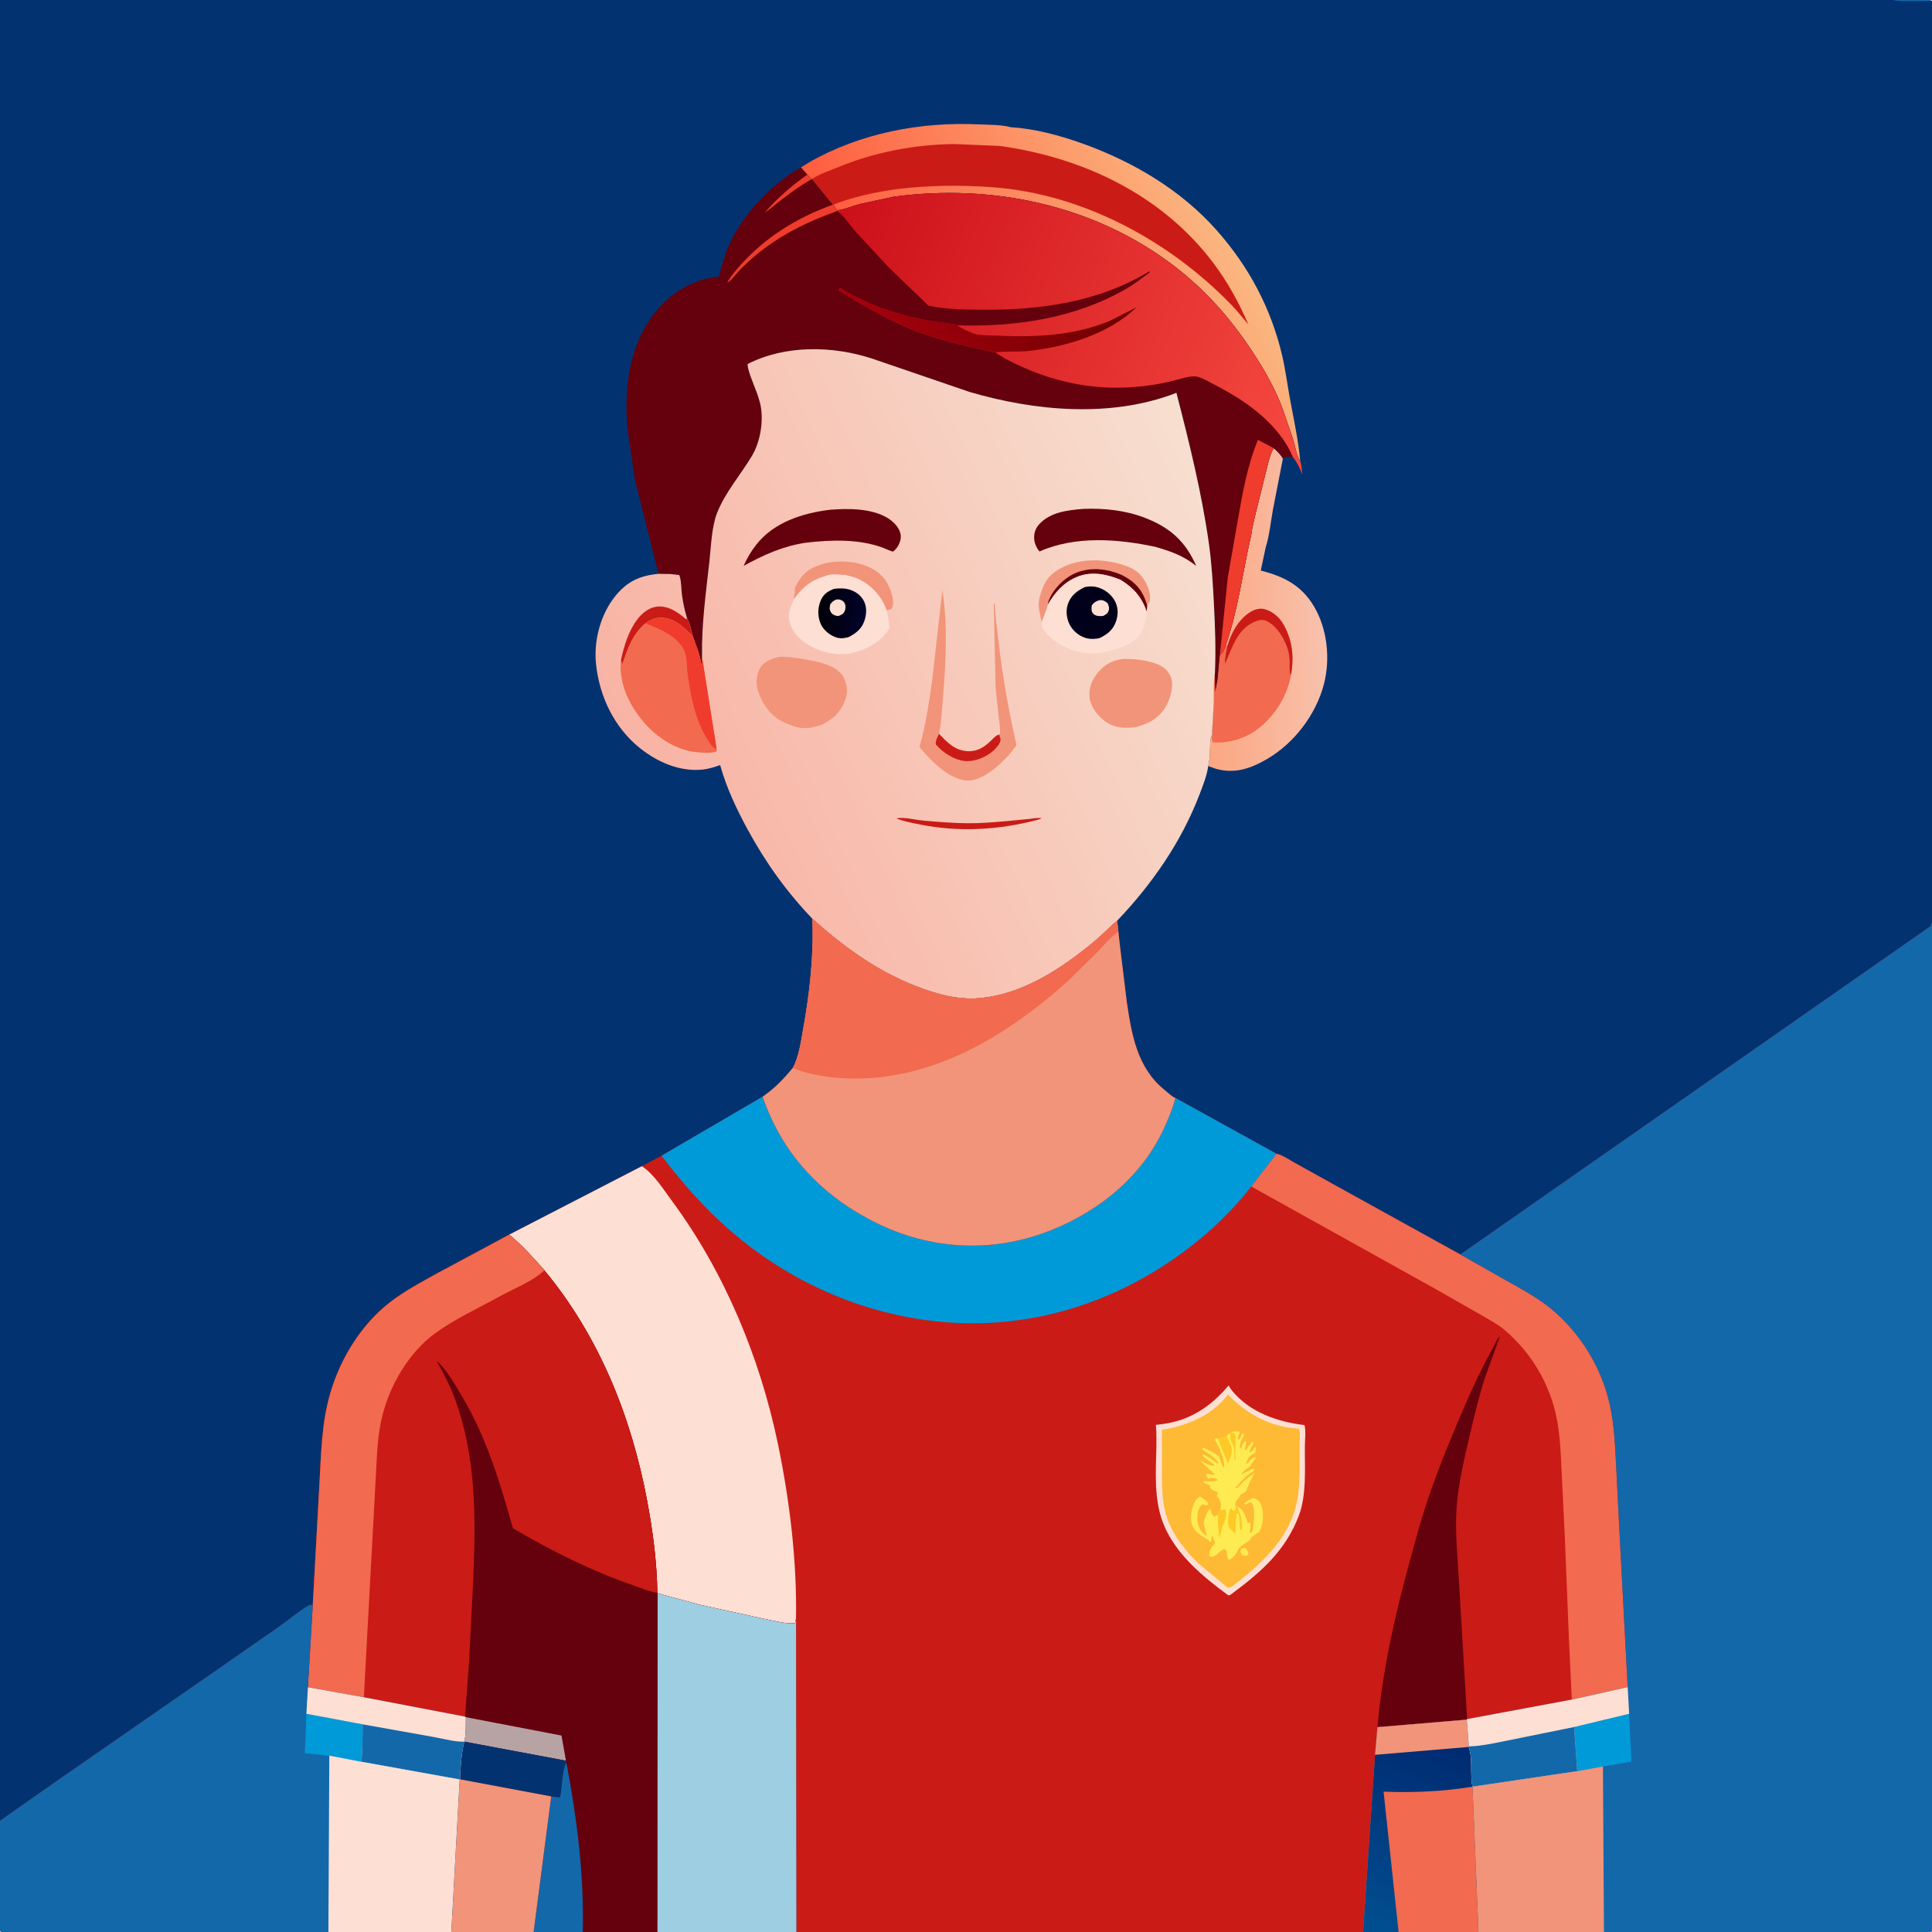 <svg version="1.1" xmlns="http://www.w3.org/2000/svg" style="display: block;" viewBox="0 0 2048 2048" width="1024" height="1024">
<defs>
	<linearGradient id="Gradient1" gradientUnits="userSpaceOnUse" x1="1274.82" y1="648.118" x2="1404.27" y2="643.238">
		<stop class="stop0" offset="0" stop-opacity="1" stop-color="rgb(251,167,129)"/>
		<stop class="stop1" offset="1" stop-opacity="1" stop-color="rgb(248,193,172)"/>
	</linearGradient>
	<linearGradient id="Gradient2" gradientUnits="userSpaceOnUse" x1="979.688" y1="407.133" x2="1290.6" y2="231.157">
		<stop class="stop0" offset="0" stop-opacity="1" stop-color="rgb(255,92,62)"/>
		<stop class="stop1" offset="1" stop-opacity="1" stop-color="rgb(251,183,128)"/>
	</linearGradient>
	<linearGradient id="Gradient3" gradientUnits="userSpaceOnUse" x1="891.201" y1="223.473" x2="1396.12" y2="415.632">
		<stop class="stop0" offset="0" stop-opacity="1" stop-color="rgb(204,16,26)"/>
		<stop class="stop1" offset="1" stop-opacity="1" stop-color="rgb(245,72,63)"/>
	</linearGradient>
	<linearGradient id="Gradient4" gradientUnits="userSpaceOnUse" x1="1133.9" y1="270.279" x2="958.253" y2="388.943">
		<stop class="stop0" offset="0" stop-opacity="1" stop-color="rgb(112,0,0)"/>
		<stop class="stop1" offset="1" stop-opacity="1" stop-color="rgb(163,0,13)"/>
	</linearGradient>
	<linearGradient id="Gradient5" gradientUnits="userSpaceOnUse" x1="682.978" y1="831.268" x2="1304.35" y2="549.839">
		<stop class="stop0" offset="0" stop-opacity="1" stop-color="rgb(248,179,164)"/>
		<stop class="stop1" offset="1" stop-opacity="1" stop-color="rgb(247,223,208)"/>
	</linearGradient>
	<linearGradient id="Gradient6" gradientUnits="userSpaceOnUse" x1="868.752" y1="648.181" x2="915.883" y2="650.975">
		<stop class="stop0" offset="0" stop-opacity="1" stop-color="rgb(0,0,7)"/>
		<stop class="stop1" offset="1" stop-opacity="1" stop-color="rgb(2,2,42)"/>
	</linearGradient>
	<linearGradient id="Gradient7" gradientUnits="userSpaceOnUse" x1="1522.57" y1="1839.19" x2="1445.2" y2="2047.08">
		<stop class="stop0" offset="0" stop-opacity="1" stop-color="rgb(0,42,113)"/>
		<stop class="stop1" offset="1" stop-opacity="1" stop-color="rgb(1,79,144)"/>
	</linearGradient>
</defs>
<path transform="translate(0,0)" fill="rgb(3,50,112)" d="M -0 994.245 L -0 -0 L 2006.67 0 C 2013.82 -0.019 2043.62 -1.745 2048 1 L 2048 113.604 L 2048 391.65 L 2048 978.65 L 2048 1007.71 L 2048 1376.3 L 2048 2034.83 C 2048 2037.32 2048.74 2046.23 2047.27 2047.77 L 2045 2048 L 1700.26 2048 L 1567.29 2048 L 1482.57 2048 L 1481.63 2048 L 1446.21 2048 L 1444.85 2048 L 844.231 2048 L 696.962 2048 L 617.743 2048 L 565.651 2048 L 478.384 2048 L 348.111 2048 L 347.264 2048 L 95.843 2048.07 L 27.46 2048.07 C 19.959 2048.07 6.356 2049.88 0 2047 L -0 1930.03 L -0 994.245 z"/>
<path transform="translate(0,0)" fill="rgb(19,104,170)" d="M 2006.67 0 C 2013.82 -0.019 2043.62 -1.745 2048 1 L 2023.46 1.125 C 2017.82 1.086 2012.15 1.447 2006.67 0 z"/>
<path transform="translate(0,0)" fill="url(#Gradient1)" d="M 1350.14 475.058 C 1354.27 478.511 1357 481.436 1359.95 485.984 L 1349.4 540.114 C 1347.03 552.989 1345.69 567.746 1341.67 580.216 L 1336.48 604.78 C 1360.85 611.097 1379.64 620.36 1393 643 C 1407.06 666.823 1410.34 698.543 1403.41 725.213 C 1395 757.528 1371.8 788.012 1342.91 804.734 C 1325.76 814.665 1308.97 820.511 1289.14 815.033 L 1280.78 812.089 C 1281.15 808.799 1282.13 805.625 1282.4 802.325 C 1282.78 797.575 1282.16 782.249 1284.74 779.29 L 1286.72 744 C 1287.03 733.923 1286.17 723.58 1287.87 713.617 L 1288.24 733.397 L 1290.7 719.68 L 1293.02 695.034 C 1293.76 693.868 1294.33 693.078 1295.42 692.181 C 1297.17 690.728 1298.45 686.041 1299.47 683.77 C 1312.5 646.152 1317.37 605.652 1326.36 566.956 C 1327.05 559.928 1329.08 552.786 1330.61 545.878 L 1341.59 501.562 C 1343.86 493.233 1345.65 482.388 1350.14 475.058 z"/>
<path transform="translate(0,0)" fill="rgb(242,106,79)" d="M 1301.24 684.366 C 1304.97 671.057 1313.59 655.781 1325.77 648.584 C 1330.05 646.05 1335.37 644.478 1340.31 645.762 C 1349.62 648.186 1356.78 654.911 1361.24 663.24 C 1370.11 679.781 1371.71 696.292 1368.68 714.748 C 1364.69 738.16 1350.39 760.735 1330.98 774.437 C 1318.15 783.493 1301.13 788.087 1285.5 786.875 C 1284.41 784.378 1284.67 781.948 1284.74 779.29 L 1286.72 744 C 1287.03 733.923 1286.17 723.58 1287.87 713.617 L 1288.24 733.397 L 1290.7 719.68 L 1293.02 695.034 C 1293.76 693.868 1294.33 693.078 1295.42 692.181 C 1297.17 690.728 1298.45 686.041 1299.47 683.77 L 1301.24 684.366 z"/>
<path transform="translate(0,0)" fill="rgb(203,27,22)" d="M 1301.24 684.366 C 1304.97 671.057 1313.59 655.781 1325.77 648.584 C 1330.05 646.05 1335.37 644.478 1340.31 645.762 C 1349.62 648.186 1356.78 654.911 1361.24 663.24 C 1370.11 679.781 1371.71 696.292 1368.68 714.748 L 1367.83 714.59 C 1366.54 710.712 1367.15 705.885 1367.1 701.818 C 1367.03 696.599 1366.3 691.842 1364.63 686.865 C 1361.08 676.274 1353.14 663.111 1342.66 658.319 C 1338.72 656.518 1335.49 656.921 1331.51 658.429 C 1311.61 665.971 1306.49 686.106 1298.64 703.497 C 1298.17 697.517 1300.14 690.26 1301.24 684.366 z"/>
<path transform="translate(0,0)" fill="url(#Gradient2)" d="M 848.995 177.487 L 858.296 171.771 C 912.348 140.986 976.012 128.909 1037.74 131.871 C 1048.39 132.382 1060.98 132.011 1071.18 134.818 C 1096.83 136.391 1123.32 143.508 1147.42 152.133 C 1201.05 171.324 1252.07 201.441 1290.06 244.48 C 1323.97 282.908 1347.48 327.012 1359.17 377 C 1362.68 391.991 1364.57 407.341 1367.36 422.478 C 1371.38 444.34 1376.37 466.932 1378.29 489.051 C 1374.22 482.767 1373.06 473.289 1370.82 466.035 L 1359.31 432.448 C 1351.42 411.573 1340.04 391.732 1327.82 373.105 C 1304.52 337.559 1277.66 307.1 1243.72 281.292 C 1159.27 217.071 1051.21 194.482 947.108 208.586 L 911.027 216.414 C 903.653 218.401 894.814 222.271 887.332 222.963 L 883.362 216.925 L 882.78 217.004 L 860.7 189.88 L 860.316 189.935 L 855.734 185.1 L 848.995 177.487 z"/>
<path transform="translate(0,0)" fill="rgb(203,27,22)" d="M 860.7 189.88 C 868.196 184.495 879.383 181.039 887.848 177.5 C 926.601 161.299 970.373 152.952 1012.36 152.709 L 1059.63 154.699 C 1148.02 166.901 1231.72 206.428 1286.3 278.947 C 1301.22 298.765 1313.57 321.154 1323.27 343.957 C 1317.24 336.956 1311.73 329.761 1305.28 323.106 C 1239.38 255.085 1147.68 205.527 1052.25 198.48 C 1018.22 195.967 984.445 196.396 950.556 200.481 C 928.043 203.641 904.594 208.57 883.362 216.925 L 882.78 217.004 L 860.7 189.88 z"/>
<path transform="translate(0,0)" fill="rgb(101,1,12)" d="M 672.837 507.785 L 665.075 454.24 C 661.277 409.597 667.206 362.717 697.456 327.581 C 713.722 308.686 736.966 295.213 761.907 293.27 L 763.188 288.76 C 766.237 278.094 769.196 267.297 773.984 257.253 C 789.091 225.557 818.245 194.56 848.995 177.487 L 855.734 185.1 L 860.316 189.935 L 860.7 189.88 L 882.78 217.004 L 883.362 216.925 L 887.332 222.963 C 894.814 222.271 903.653 218.401 911.027 216.414 L 947.108 208.586 C 1051.21 194.482 1159.27 217.071 1243.72 281.292 C 1277.66 307.1 1304.52 337.559 1327.82 373.105 C 1340.04 391.732 1351.42 411.573 1359.31 432.448 L 1370.82 466.035 C 1373.06 473.289 1374.22 482.767 1378.29 489.051 C 1379.98 492.468 1379.97 499.099 1380.51 503.025 C 1377.96 496.627 1375.45 490.987 1371.28 485.461 L 1370.24 484.113 C 1366.33 484.235 1363.27 483.712 1359.95 485.984 C 1357 481.436 1354.27 478.511 1350.14 475.058 C 1345.65 482.388 1343.86 493.233 1341.59 501.562 L 1330.61 545.878 C 1329.08 552.786 1327.05 559.928 1326.36 566.956 C 1317.37 605.652 1312.5 646.152 1299.47 683.77 C 1298.45 686.041 1297.17 690.728 1295.42 692.181 C 1294.33 693.078 1293.76 693.868 1293.02 695.034 L 1290.7 719.68 L 1288.24 733.397 L 1287.87 713.617 C 1289 688.711 1288.06 664.328 1286.75 639.465 C 1285.66 618.655 1284.5 598.002 1281.63 577.338 C 1274.14 523.44 1260.65 469.11 1247.05 416.44 C 1178 443.222 1097.25 435.916 1027.58 415.428 L 924.602 380.172 C 882.322 366.411 832.644 365.486 792.463 385.889 L 792.849 389.673 C 795.799 401.917 801.772 412.855 805.065 425 L 805.528 426.661 C 810.153 444.225 806.262 468.097 796.903 483.622 C 785.128 503.156 768.907 521.822 760.378 543.121 C 754.332 558.221 753.784 579.103 751.975 595.369 C 748.25 628.876 743.56 662.675 744.184 696.438 L 743.863 704.5 L 743.367 704 C 741.93 694.098 737.876 684.345 734.486 674.976 C 732.961 668.74 731.618 661.324 728.454 655.711 C 725.871 647.779 724.064 638.889 722.903 630.633 C 722.067 624.692 722.387 614.767 719.952 609.535 L 710.547 608.495 L 698.119 608.302 L 672.837 507.785 z"/>
<path transform="translate(0,0)" fill="rgb(239,60,45)" d="M 855.734 185.1 L 860.316 189.935 C 847.674 197.026 836.302 205.696 824.79 214.451 C 819.995 218.098 816.109 222.054 810.833 225.195 C 823.845 210.086 839.552 196.657 855.734 185.1 z"/>
<path transform="translate(0,0)" fill="rgb(239,60,45)" d="M 882.78 217.004 L 883.362 216.925 L 887.332 222.963 L 887.032 223.845 C 857.342 234.336 828.709 248.329 804.073 268.159 C 796.772 274.036 790.011 280.217 783.483 286.939 C 780.865 289.635 773.911 298.779 770.968 299.5 C 776.247 290.318 784.061 281.694 791.41 274.132 C 816.834 247.968 848.569 229.27 882.78 217.004 z"/>
<path transform="translate(0,0)" fill="rgb(239,60,45)" d="M 1293.02 695.034 L 1301.5 612.147 L 1312.22 550.819 C 1317.22 522.427 1322.38 493.01 1333.49 466.288 L 1350.14 475.058 C 1345.65 482.388 1343.86 493.233 1341.59 501.562 L 1330.61 545.878 C 1329.08 552.786 1327.05 559.928 1326.36 566.956 C 1317.37 605.652 1312.5 646.152 1299.47 683.77 C 1298.45 686.041 1297.17 690.728 1295.42 692.181 C 1294.33 693.078 1293.76 693.868 1293.02 695.034 z"/>
<path transform="translate(0,0)" fill="url(#Gradient3)" d="M 947.108 208.586 C 1051.21 194.482 1159.27 217.071 1243.72 281.292 C 1277.66 307.1 1304.52 337.559 1327.82 373.105 C 1340.04 391.732 1351.42 411.573 1359.31 432.448 L 1370.82 466.035 C 1373.06 473.289 1374.22 482.767 1378.29 489.051 C 1379.98 492.468 1379.97 499.099 1380.51 503.025 C 1377.96 496.627 1375.45 490.987 1371.28 485.461 L 1370.24 484.113 C 1361.46 462.52 1342.82 443.593 1324.28 430.1 C 1311.44 420.75 1297.28 412.769 1283.17 405.501 C 1278.1 402.89 1270.96 398.708 1265.18 398.907 C 1258.98 399.12 1252.54 401.293 1246.55 402.818 C 1238.34 404.91 1230.13 406.738 1221.74 408.03 C 1174.95 415.236 1129.36 409.166 1086 390.003 C 1075.46 385.343 1064.46 380.354 1055.14 373.52 L 1054.7 373.646 C 1029.48 367.893 1003.72 362.604 979.277 354.026 C 946.832 342.638 918.015 325.746 888.954 307.729 L 890.267 304.886 C 920.702 324.308 954.264 334.745 989.595 340.86 C 993.3 341.502 1013.52 343.245 1014.98 344.851 C 1076.6 346.675 1138.72 337.603 1192.93 306.668 C 1202.08 301.444 1210.38 294.983 1218.84 288.738 L 1218.5 287.541 C 1164.47 320.277 1103.02 328.826 1040.83 328.288 C 1022.67 328.131 1002.91 327.944 985.086 324.251 L 984.278 324.076 L 941.658 282.944 L 906.726 245.264 C 901.56 239.504 893.702 227.048 887.032 223.845 L 887.332 222.963 C 894.814 222.271 903.653 218.401 911.027 216.414 L 947.108 208.586 z"/>
<path transform="translate(0,0)" fill="url(#Gradient4)" d="M 888.954 307.729 L 890.267 304.886 C 920.702 324.308 954.264 334.745 989.595 340.86 C 993.3 341.502 1013.52 343.245 1014.98 344.851 C 1019.33 348.442 1025.23 350.61 1030.36 352.924 C 1036.98 355.909 1048.63 355.407 1056 355.754 C 1096.83 357.676 1137.87 356.017 1176.22 340.241 L 1204.66 325.761 C 1175.84 354.021 1128.66 368.227 1089.28 372.12 C 1078.01 373.234 1066.21 372.071 1055.14 373.52 L 1054.7 373.646 C 1029.48 367.893 1003.72 362.604 979.277 354.026 C 946.832 342.638 918.015 325.746 888.954 307.729 z"/>
<path transform="translate(0,0)" fill="url(#Gradient5)" d="M 792.463 385.889 C 832.644 365.486 882.322 366.411 924.602 380.172 L 1027.58 415.428 C 1097.25 435.916 1178 443.222 1247.05 416.44 C 1260.65 469.11 1274.14 523.44 1281.63 577.338 C 1284.5 598.002 1285.66 618.655 1286.75 639.465 C 1288.06 664.328 1289 688.711 1287.87 713.617 C 1286.17 723.58 1287.03 733.923 1286.72 744 L 1284.74 779.29 C 1282.16 782.249 1282.78 797.575 1282.4 802.325 C 1282.13 805.625 1281.15 808.799 1280.78 812.089 C 1279.28 822.561 1274.99 833.152 1271.21 843 C 1252.13 892.697 1220.86 937.671 1184.23 976.012 C 1176.31 982.427 1169.32 990.184 1161.44 996.773 C 1125.37 1026.95 1081.94 1055.92 1033.71 1058.39 C 1014.76 1059.36 995.925 1054.41 978.243 1048.1 C 933.438 1032.12 896.184 1005.41 861.129 973.893 C 833.688 945.182 811.725 914.519 792.731 879.654 C 780.738 857.639 770.158 835.239 763.378 811.035 C 757.609 813.041 751.344 815.045 745.263 815.731 C 720.942 818.475 696.895 807.902 678.273 792.972 C 651.057 771.151 635.403 738.229 631.82 704.002 C 629.19 678.871 636.663 650.644 652.941 631 C 665.279 616.11 678.897 610.016 698.119 608.302 L 710.547 608.495 L 719.952 609.535 C 722.387 614.767 722.067 624.692 722.903 630.633 C 724.064 638.889 725.871 647.779 728.454 655.711 C 731.618 661.324 732.961 668.74 734.486 674.976 C 737.876 684.345 741.93 694.098 743.367 704 L 743.863 704.5 L 744.184 696.438 C 743.56 662.675 748.25 628.876 751.975 595.369 C 753.784 579.103 754.332 558.221 760.378 543.121 C 768.907 521.822 785.128 503.156 796.903 483.622 C 806.262 468.097 810.153 444.225 805.528 426.661 L 805.065 425 C 801.772 412.855 795.799 401.917 792.849 389.673 L 792.463 385.889 z"/>
<path transform="translate(0,0)" fill="rgb(203,27,22)" d="M 950.151 867.5 C 958.149 865.833 970.256 869.106 978.544 869.842 C 994.003 871.213 1009.47 872.506 1025 872.658 C 1039.43 872.799 1054.13 871.588 1068.49 870.299 L 1092.22 868.004 C 1095.85 867.632 1100.76 866.372 1104.19 867.5 L 1100.5 868.908 C 1059.07 879.844 1016.51 882.464 974.327 873.805 C 966.352 872.168 957.628 870.729 950.151 867.5 z"/>
<path transform="translate(0,0)" fill="rgb(203,27,22)" d="M 658.279 699.335 C 661.644 684.506 666.359 668.538 675.759 656.347 C 680.819 649.783 688.128 643.872 696.639 643.015 C 707.596 641.912 717.979 648.358 725.91 655.284 L 726.922 656.179 L 728.454 655.711 C 731.618 661.324 732.961 668.74 734.486 674.976 C 725.938 666.182 717.943 657.389 705.147 655.267 C 696.71 653.868 691.093 656.123 684.124 660.739 C 669.386 674.064 666.071 686.809 659.445 704.889 L 658.279 699.335 z"/>
<path transform="translate(0,0)" fill="rgb(242,148,121)" d="M 841.519 635.277 C 841.449 632.826 841.769 631.196 842.364 628.861 C 842.839 626.992 842.609 625.19 842.5 623.285 C 849.25 609.646 855.406 603.393 870.176 598.446 C 886.133 593.101 908.159 594.386 923.197 602.11 C 933.445 607.374 939.837 614.647 943.846 625.5 L 944.37 626.885 C 946.017 631.407 947.756 638.871 945.937 643.5 C 945.524 644.554 945.295 644.809 944.718 645.658 L 943.14 646.03 C 940.952 646.563 941.821 646.308 939.79 647.049 C 936.167 635.791 927.8 625.008 918.011 618.482 L 916.51 617.5 C 913.419 615.448 909.85 613.508 906.337 612.296 L 905.005 611.894 C 902.949 611.218 901.041 610.949 899 610.399 C 897.446 609.979 896.753 609.442 895.038 609.415 C 890.131 609.338 881.533 608.279 877.103 609.895 L 871.5 611.806 L 870 612.324 C 857.906 616.32 848.697 625.042 841.519 635.277 z"/>
<path transform="translate(0,0)" fill="rgb(242,148,121)" d="M 1104.65 659.182 C 1103.31 656.636 1103.03 653.783 1102.39 651 C 1100.86 644.436 1100.46 638.206 1102.49 631.684 C 1105.85 620.886 1108.45 613.473 1117.88 606.508 C 1133.5 594.958 1154.73 592.213 1173.5 594.996 C 1186.52 596.927 1203.41 600.87 1211.29 612.266 C 1216.61 619.966 1220.31 628.583 1218.71 638 L 1216.04 641.603 L 1215.62 648.394 C 1210.15 632.88 1201.85 623.354 1187.91 614.667 C 1173.22 608.608 1156.92 605.246 1141.62 611.579 C 1127.61 617.377 1118.18 628.004 1110.79 640.92 C 1109.74 646.789 1106.21 653.114 1104.65 659.182 z"/>
<path transform="translate(0,0)" fill="rgb(101,1,12)" d="M 1110.79 640.92 C 1110.88 639.211 1111.25 637.773 1111.87 636.19 C 1116.72 623.827 1129.07 611.755 1141.35 606.941 C 1156.79 600.886 1173.94 602.951 1188.84 609.344 C 1202.59 616.279 1210.52 624.498 1215.31 639.27 L 1216.04 641.603 L 1215.62 648.394 C 1210.15 632.88 1201.85 623.354 1187.91 614.667 C 1173.22 608.608 1156.92 605.246 1141.62 611.579 C 1127.61 617.377 1118.18 628.004 1110.79 640.92 z"/>
<path transform="translate(0,0)" fill="rgb(101,1,12)" d="M 879.616 540.391 C 898.964 538.856 923.516 538.663 940.787 549.054 C 946.752 552.643 953.243 558.968 954.632 566.1 C 955.688 571.528 953.252 577.698 949.778 581.833 C 949.24 582.473 947.201 584.477 946.5 584.694 C 945.814 584.906 937.383 581.122 935.725 580.519 C 909.947 571.146 880.895 572.207 854.12 575.296 C 829.878 578.975 809.559 588.1 788.305 599.832 C 791.831 591.761 796.135 584.502 801.552 577.546 C 820.17 553.639 850.689 543.935 879.616 540.391 z"/>
<path transform="translate(0,0)" fill="rgb(101,1,12)" d="M 1148.58 539.421 C 1170.66 538.608 1193.05 540.931 1213.78 548.952 C 1240.39 559.247 1256.64 573.89 1268.11 599.961 C 1254.79 589.213 1240.91 584.29 1224.65 579.651 C 1184.88 571.21 1140.07 567.733 1101.93 584.593 C 1098.91 581.063 1096.73 576.279 1096.3 571.626 C 1095.78 565.861 1097.44 560.461 1101.26 556.123 C 1113 542.769 1131.99 540.748 1148.58 539.421 z"/>
<path transform="translate(0,0)" fill="rgb(242,148,121)" d="M 1191.32 698.465 C 1203.51 698.551 1214.61 699.547 1226.13 703.816 C 1233.06 706.387 1238.13 710.554 1241.04 717.414 C 1244.48 725.504 1241.29 737.592 1237.75 745.226 C 1232.8 755.889 1224.03 764.052 1212.84 767.87 L 1204.54 770.7 C 1192.33 772.29 1181.17 771.988 1170.89 764.226 C 1163.61 758.732 1155.86 748.726 1155.01 739.473 C 1154.04 728.926 1157.34 720.788 1164.04 712.703 C 1171.22 704.039 1180.22 699.462 1191.32 698.465 z"/>
<path transform="translate(0,0)" fill="rgb(242,148,121)" d="M 1059.04 778.64 L 1059.83 778.168 C 1060.57 772.459 1059.43 766.437 1058.78 760.74 L 1055.35 728.312 L 1053.47 640.041 L 1054.5 639.548 C 1055 653.413 1057 667.774 1058.62 681.58 C 1062.9 718.091 1069.41 754.04 1077.53 789.879 C 1071.98 798.249 1064.09 806.204 1056.52 812.818 C 1048.23 820.059 1035.78 828.26 1024.3 827.387 C 1005.53 825.961 985.995 805.603 974.687 791.854 C 981.274 769.039 984.867 744.342 988.174 720.841 L 998.956 625.56 C 1004.7 662.499 1002.79 700.778 999.694 737.926 C 998.619 750.84 998.074 763.862 995.667 776.618 L 995.401 777.981 C 1004.96 787.665 1012.66 796.374 1027.56 796.35 C 1036.66 796.336 1043.8 791.647 1050.18 785.512 C 1052.9 782.903 1055.32 779.721 1059.04 778.64 z"/>
<path transform="translate(0,0)" fill="rgb(203,27,22)" d="M 995.401 777.981 C 1004.96 787.665 1012.66 796.374 1027.56 796.35 C 1036.66 796.336 1043.8 791.647 1050.18 785.512 C 1052.9 782.903 1055.32 779.721 1059.04 778.64 C 1059.64 780.297 1060.81 782.839 1060.59 784.609 C 1060.08 788.548 1055.8 793.206 1053.02 795.726 C 1045.65 802.399 1033.42 807.562 1023.39 806.773 C 1011.91 805.87 999.13 797.805 991.947 789 C 991.554 784.92 993.683 781.558 995.401 777.981 z"/>
<path transform="translate(0,0)" fill="rgb(242,148,121)" d="M 825.689 696.338 C 837.028 695.785 848.87 698.126 860 700.213 C 871.87 702.439 887.177 706.43 893.833 717.28 C 897.305 722.94 898.747 731.608 897.098 738.008 L 896.827 739 L 896.415 740.613 C 892.286 753.932 883.406 762.013 871.403 768.149 C 863.472 770.758 854.917 772.996 846.491 771.2 C 838.786 769.558 832.914 766.811 825.995 763.07 C 818.805 759.182 810.465 748.843 807.105 741.315 L 803.886 733.531 L 803.45 732 L 803.167 731.057 C 801.089 723.5 801.981 714.666 805.911 707.933 C 810.048 700.846 818.245 698.255 825.689 696.338 z"/>
<path transform="translate(0,0)" fill="rgb(254,223,212)" d="M 841.519 635.277 C 848.697 625.042 857.906 616.32 870 612.324 L 871.5 611.806 L 877.103 609.895 C 881.533 608.279 890.131 609.338 895.038 609.415 C 896.753 609.442 897.446 609.979 899 610.399 C 901.041 610.949 902.949 611.218 905.005 611.894 L 906.337 612.296 C 909.85 613.508 913.419 615.448 916.51 617.5 L 918.011 618.482 C 927.8 625.008 936.167 635.791 939.79 647.049 C 941.685 653.353 942.251 659.489 942.826 666.013 C 934.864 678.883 922.349 686.795 907.972 690.941 L 906.273 691.418 L 904.69 691.886 C 889.542 696.064 870.844 691.878 857.564 684.032 L 856 683.095 C 848.46 678.683 841.033 670.762 837.993 662.5 C 835.093 654.615 835.667 648.069 839.33 640.5 C 839.956 639.208 840.487 638.136 840.99 636.763 L 841.519 635.277 z"/>
<path transform="translate(0,0)" fill="url(#Gradient6)" d="M 883.922 624.238 C 889.479 623.509 895.625 623.369 901 625.145 C 907.533 627.305 912.863 631.259 915.952 637.5 C 919.156 643.973 918.513 651.824 916.182 658.469 C 913.251 666.821 906.957 671.643 899.336 675.463 C 894.059 676.713 890.201 677.248 885 675.178 C 878.497 672.59 872.489 667.359 869.775 660.828 C 866.472 652.883 866.725 643.502 870.385 635.697 C 873.325 629.429 877.752 626.688 883.922 624.238 z"/>
<path transform="translate(0,0)" fill="rgb(254,223,212)" d="M 886.584 635.5 L 888.388 635.375 C 891.034 635.447 893.675 636.731 895.097 639 C 896.605 641.407 896.609 644.908 895.54 647.5 C 894.047 651.12 891.821 651.81 888.5 653.07 C 885.396 652.707 882.566 651.788 880.812 649 C 878.869 645.912 879.419 643.755 880.139 640.5 C 882.299 637.781 883.357 636.779 886.584 635.5 z"/>
<path transform="translate(0,0)" fill="rgb(254,223,212)" d="M 1110.79 640.92 C 1118.18 628.004 1127.61 617.377 1141.62 611.579 C 1156.92 605.246 1173.22 608.608 1187.91 614.667 C 1201.85 623.354 1210.15 632.88 1215.62 648.394 C 1214.61 660.804 1212.85 670.024 1202.71 678.39 C 1194.68 685.008 1184.02 687.972 1174.16 690.566 C 1156.75 695.144 1137.52 691.747 1122.29 682.324 C 1116.94 679.016 1106.35 670.313 1104.93 664 C 1104.58 662.46 1104.63 660.754 1104.65 659.182 C 1106.21 653.114 1109.74 646.789 1110.79 640.92 z"/>
<path transform="translate(0,0)" fill="rgb(1,0,26)" d="M 1150.13 622.269 C 1155.37 621.206 1160.48 621.4 1165.54 623.262 C 1172.88 625.96 1179.22 631.328 1182.5 638.476 C 1185.73 645.496 1185.3 652.808 1182.57 659.888 C 1179.33 668.304 1173.11 672.929 1165.26 676.497 C 1161.68 677.322 1156.73 677.566 1153.13 676.842 C 1145.36 675.283 1138.41 670.023 1134.48 663.203 C 1130.71 656.673 1129.51 647.853 1131.9 640.667 C 1135.03 631.266 1141.6 626.306 1150.13 622.269 z"/>
<path transform="translate(0,0)" fill="rgb(254,223,212)" d="M 1164.45 636.5 C 1165.4 636.282 1165.98 636.093 1167.01 636.141 C 1170.33 636.292 1171.95 637.6 1174.31 639.731 C 1175.4 642.612 1176.18 644.434 1175.16 647.5 C 1174.16 650.49 1172.08 651.492 1169.5 652.881 L 1167.5 653.079 C 1164.46 653.199 1161 652.896 1158.85 650.5 C 1156.5 647.882 1157.08 645.182 1157.23 642 C 1159.35 638.781 1160.91 637.924 1164.45 636.5 z"/>
<path transform="translate(0,0)" fill="rgb(242,106,79)" d="M 684.124 660.739 C 691.093 656.123 696.71 653.868 705.147 655.267 C 717.943 657.389 725.938 666.182 734.486 674.976 C 737.876 684.345 741.93 694.098 743.367 704 L 743.863 704.5 L 744.184 696.438 L 759.537 793.188 C 760.235 794.619 759.792 795.219 759.5 796.741 C 752.71 798.665 745.12 797.985 738.175 797.296 C 715.067 795.002 694.033 780.188 679.808 762.409 C 665.797 744.896 655.524 722.164 658.279 699.335 L 659.445 704.889 C 666.071 686.809 669.386 674.064 684.124 660.739 z"/>
<path transform="translate(0,0)" fill="rgb(239,60,45)" d="M 684.124 660.739 C 691.093 656.123 696.71 653.868 705.147 655.267 C 717.943 657.389 725.938 666.182 734.486 674.976 C 737.876 684.345 741.93 694.098 743.367 704 L 743.863 704.5 L 744.184 696.438 L 759.537 793.188 L 757.98 793.626 C 754.808 791.742 752.202 787.293 750.193 784.141 C 736.906 763.286 732.289 738.441 728.911 714.324 C 727.869 706.882 728.407 696.46 725.461 689.831 C 718.663 674.531 698.638 666.287 684.124 660.739 z"/>
<path transform="translate(0,0)" fill="rgb(203,27,22)" d="M 861.129 973.893 C 896.184 1005.41 933.438 1032.12 978.243 1048.1 C 995.925 1054.41 1014.76 1059.36 1033.71 1058.39 C 1081.94 1055.92 1125.37 1026.95 1161.44 996.773 C 1169.32 990.184 1176.31 982.427 1184.23 976.012 L 1185.51 987.407 L 1187.38 1004.37 L 1194.4 1061.76 C 1199.39 1095.95 1205.25 1131.26 1233.54 1154.61 C 1236.11 1156.73 1242.99 1163.14 1245.92 1163.84 L 1353.07 1223 C 1359.68 1224.46 1366.77 1229.53 1372.75 1232.82 L 1413.65 1255.52 L 1548.04 1329.8 L 2046.93 981.472 L 2047.1 978.607 L 2048 978.65 L 2048 1007.71 L 2048 1376.3 L 2048 2034.83 C 2048 2037.32 2048.74 2046.23 2047.27 2047.77 L 2045 2048 L 1700.26 2048 L 1567.29 2048 L 1482.57 2048 L 1481.63 2048 L 1446.21 2048 L 1444.85 2048 L 844.231 2048 L 696.962 2048 L 617.743 2048 L 565.651 2048 L 478.384 2048 L 348.111 2048 L 347.264 2048 L 95.843 2048.07 L 27.46 2048.07 C 19.959 2048.07 6.356 2049.88 0 2047 L -0 1930.03 L 62.671 1886.05 L 221 1776.29 L 294.906 1724.87 C 305.394 1717.55 315.352 1708.86 326.31 1702.31 C 328.125 1701.23 329.506 1701.13 331.565 1701.06 L 338.366 1577.49 C 340.446 1542.69 340.487 1508.58 350.688 1474.9 C 361.622 1438.79 383.453 1403.58 413.515 1380.39 C 429.591 1367.99 447.729 1358.47 465.461 1348.69 L 539.736 1308.79 L 680.382 1236.24 L 701.271 1225.12 L 808.412 1162.54 C 821.007 1153.92 830.735 1143.68 840.435 1132.08 C 846.748 1120.51 848.801 1105.25 851.128 1092.37 C 858.143 1053.55 862.797 1013.37 861.129 973.893 z"/>
<path transform="translate(0,0)" fill="rgb(101,1,12)" d="M 1504.6 1618.07 C 1515.17 1581.44 1529.25 1545.38 1544.1 1510.29 C 1555.68 1482.91 1567.36 1455.94 1581.96 1430 C 1583.73 1426.84 1587.47 1417.92 1590.04 1416.5 L 1574.49 1459.36 C 1567.41 1481.21 1562.15 1503.65 1556.94 1526 C 1551.69 1548.53 1546.19 1572.37 1544.28 1595.48 C 1542.17 1620.95 1544.8 1646.83 1546.35 1672.29 L 1555.2 1822.31 L 1554.88 1822.9 L 1460.13 1830.87 C 1466.46 1757.81 1484.66 1688.35 1504.6 1618.07 z"/>
<path transform="translate(0,0)" fill="rgb(242,106,79)" d="M 1460.13 1830.87 L 1554.88 1822.9 L 1557.04 1851.28 L 1556.94 1851.82 C 1561.48 1864.59 1558.1 1880.68 1560.92 1893.95 L 1567.29 2048 L 1482.57 2048 L 1481.63 2048 L 1446.21 2048 L 1444.85 2048 L 1457.59 1860.19 L 1460.13 1830.87 z"/>
<path transform="translate(0,0)" fill="url(#Gradient7)" d="M 1460.13 1830.87 L 1554.88 1822.9 L 1557.04 1851.28 L 1556.94 1851.82 C 1561.48 1864.59 1558.1 1880.68 1560.92 1893.95 C 1530.61 1899.05 1497.31 1900.47 1466.65 1899.23 L 1482.57 2048 L 1481.63 2048 L 1446.21 2048 L 1444.85 2048 L 1457.59 1860.19 L 1460.13 1830.87 z"/>
<path transform="translate(0,0)" fill="rgb(242,148,121)" d="M 1460.13 1830.87 L 1554.88 1822.9 L 1557.04 1851.28 L 1556.94 1851.82 L 1457.59 1860.19 L 1460.13 1830.87 z"/>
<path transform="translate(0,0)" fill="rgb(254,223,212)" d="M 1302.42 1468.63 C 1303.38 1470.62 1304.52 1472.31 1305.92 1474.04 C 1324.61 1497.16 1354.45 1507.26 1382.83 1510.67 C 1384.45 1517.03 1383.28 1525.95 1383.22 1532.59 C 1383 1556.07 1385.23 1584.58 1376.79 1606.77 C 1362.64 1643.99 1336.53 1666.68 1305.5 1689.67 C 1303.36 1691.25 1304.53 1690.8 1302 1691.11 C 1269.75 1667.42 1235.53 1638.53 1227.97 1596.89 L 1227.64 1595 C 1222.64 1567.39 1227.22 1539.39 1225.43 1511.65 C 1225.41 1511.25 1225.13 1510.79 1225.35 1510.45 C 1225.52 1510.19 1225.97 1510.38 1226.28 1510.35 C 1234.58 1509.42 1242.26 1508.18 1250.22 1505.63 C 1271.46 1498.81 1288.22 1485.51 1302.42 1468.63 z"/>
<path transform="translate(0,0)" fill="rgb(254,186,53)" d="M 1301.62 1478.27 C 1322.81 1499.87 1346.67 1512.62 1377.06 1514.54 C 1378.61 1519.42 1377.67 1527.21 1377.68 1532.41 C 1377.74 1549.97 1378.2 1567.62 1375.92 1585.07 C 1370.39 1627.51 1338.89 1656.54 1306.71 1681.19 C 1304.83 1682.74 1303.91 1682.96 1301.5 1683.12 L 1269.75 1656.8 C 1256.45 1643.53 1243.66 1627.69 1237.37 1609.71 C 1231.59 1593.18 1231.76 1577.12 1231.72 1559.88 L 1231.66 1515.69 C 1256.96 1511.78 1284.39 1500.59 1300.48 1479.75 L 1301.62 1478.27 z"/>
<path transform="translate(0,0)" fill="rgb(253,235,81)" d="M 1316.13 1641.5 C 1318.22 1640.87 1318.49 1640.87 1320.5 1641.26 C 1322.33 1644.18 1323.71 1645.05 1322.98 1648.5 L 1321.37 1649.01 C 1318.17 1649.58 1317.77 1648.94 1315.5 1646.96 C 1314.77 1644.01 1314.69 1644.16 1316.13 1641.5 z"/>
<path transform="translate(0,0)" fill="rgb(253,235,81)" d="M 1305.7 1518.14 C 1308.62 1516.8 1310.26 1517.97 1313.5 1517.15 L 1314.16 1519 L 1313.28 1520.55 C 1312.25 1522.42 1312.27 1523.61 1312.5 1525.74 L 1313.91 1525.8 C 1315.5 1523.58 1315.8 1520.26 1317.85 1519.5 L 1318.9 1521 C 1316.66 1525.48 1313.31 1530.66 1314.5 1535.82 C 1315.93 1534.73 1315.98 1534.24 1316.68 1532.62 C 1317.5 1530.71 1318.36 1529.02 1319.5 1527.28 L 1320.89 1528 C 1320.87 1531.07 1320.46 1533.05 1319.47 1535.96 L 1320.18 1537.69 L 1327.18 1528.28 L 1328.72 1529 C 1328.25 1532.52 1324.13 1536.61 1324.5 1539.73 C 1327.31 1538.51 1328.6 1536.81 1330 1534.14 L 1331.56 1534.79 C 1330.3 1537.39 1331.3 1537.76 1330.88 1539.5 C 1330.7 1540.23 1325.79 1542.69 1324.94 1543.5 C 1322.83 1545.49 1321.7 1548.91 1320.76 1551.56 C 1322.69 1551.08 1322.64 1551.49 1323.79 1549.75 C 1325.4 1547.31 1327.97 1545.46 1330.68 1544.5 L 1331.21 1546 C 1329.07 1548.59 1326.87 1550.96 1325.5 1554.07 L 1324.68 1554.61 C 1321.77 1556.59 1317.45 1559.64 1315.94 1562.86 C 1320.46 1561.12 1324.5 1558.05 1329 1556.68 L 1329.85 1558 C 1328.48 1559.87 1327.28 1560.53 1325.35 1561.69 C 1318.71 1565.72 1314.91 1572.13 1309.26 1577.14 C 1310.82 1577.52 1310.46 1577.78 1311.64 1577.01 C 1312.98 1576.13 1313.64 1575.31 1314.66 1574.14 C 1319.04 1569.08 1324.91 1565.4 1330.02 1561.11 L 1324.71 1571.33 C 1323.96 1572.81 1324.26 1572.24 1323.75 1573.91 C 1323.28 1575.45 1322.7 1576.26 1321.72 1577.5 L 1321.73 1579.76 C 1319.63 1581.83 1317.91 1582.94 1315.28 1584.29 L 1314.35 1585.87 C 1312.26 1589.31 1309.88 1590.59 1309.3 1594.71 L 1309.86 1595.84 L 1312.14 1596.84 C 1317.79 1600.68 1318.83 1603.72 1321.1 1610 C 1321.28 1610.48 1322.3 1613.8 1322.5 1613.99 C 1324.53 1615.94 1325.31 1610.46 1325.66 1617 L 1324.75 1624.87 L 1327.16 1624.21 C 1328.85 1617.08 1331.36 1599.7 1327.09 1593.5 C 1326.61 1592.81 1326.15 1592.56 1325.5 1592.13 L 1324.46 1592.72 L 1320 1594.98 L 1318.77 1594 C 1321.34 1591.48 1324.4 1589.89 1327.5 1588.1 C 1330.3 1588.22 1332.7 1589.3 1334.59 1591.41 C 1339.03 1596.38 1339.24 1607.8 1338.25 1614.04 C 1337.76 1617.16 1336.34 1622.52 1333.72 1624.59 C 1330.15 1627.42 1327.06 1627.6 1325.24 1632.24 L 1316.93 1638.12 C 1313.3 1640.56 1312.71 1642.14 1310.8 1645.93 C 1309.34 1648.83 1305.57 1652.53 1302.5 1653.49 C 1300.72 1650.82 1300.77 1647.84 1300.5 1644.73 L 1298.54 1642.11 C 1293.04 1643.27 1291.95 1646.93 1287.35 1649.39 C 1285.47 1650.39 1283.72 1650.4 1281.87 1649.5 L 1281.74 1648.35 C 1281.76 1644.94 1283.72 1640.55 1286.07 1638.11 C 1287.82 1636.3 1287.49 1636.75 1287.88 1634.5 C 1286.99 1632.96 1286.43 1631.79 1285.97 1630.03 C 1285.44 1627.95 1286.07 1628.94 1284.57 1627.47 L 1283.86 1634 L 1282.5 1634.61 L 1281.03 1632.58 C 1274.81 1628.79 1267.9 1625.19 1264.39 1618.46 C 1261.62 1613.15 1262.28 1604.08 1263.98 1598.5 C 1265.4 1593.85 1267.49 1588.78 1272 1586.44 C 1275.52 1587.9 1278.01 1590.66 1280.73 1593.25 L 1280.5 1595.28 C 1277.41 1596.61 1277.28 1594.69 1274 1594.91 C 1273.01 1596.09 1271.86 1597.35 1271.2 1598.75 C 1268.71 1604.05 1268.64 1613.49 1271.09 1618.95 C 1272.82 1622.81 1275.26 1626.36 1279.17 1627.82 L 1275.88 1614.57 C 1277.13 1609.33 1278.64 1604.25 1282 1599.97 L 1283.67 1600.28 L 1284.2 1604.5 C 1285.61 1606.44 1285.81 1606.91 1288 1607.79 L 1291 1605.75 C 1291.71 1603.78 1292.45 1602.57 1293.79 1600.97 L 1293.88 1600.04 C 1294.46 1592.97 1294.33 1590.86 1289.84 1585.5 L 1291.23 1582.5 C 1289.72 1581.4 1288.66 1580.66 1286.83 1580.14 C 1284.79 1579.57 1284 1578.36 1282.5 1576.89 L 1282.88 1574.5 C 1280.29 1573.9 1278.29 1572.73 1275.95 1571.5 L 1275.5 1570.02 C 1279.52 1570.43 1287.38 1570.95 1290.84 1569 L 1289.5 1567.59 C 1287.14 1567.03 1284.84 1566.32 1282.44 1567.05 L 1281 1567.53 C 1279.39 1566.16 1278.97 1564.95 1278.24 1563 C 1281.34 1560.64 1284.43 1564.79 1287.84 1563 L 1271.79 1548.16 C 1276.33 1549.74 1281.92 1553.89 1286.5 1553.86 L 1287.01 1552.5 C 1282.51 1549.27 1277.94 1546.6 1274.16 1542.5 L 1276 1541.93 C 1281.79 1544.59 1285.95 1547.92 1291 1551.64 L 1291.55 1550.5 C 1289.01 1546.82 1285.77 1543.99 1282.05 1541.54 C 1279.37 1539.78 1275.89 1538.31 1274.25 1535.5 L 1276.5 1534.84 C 1280.11 1536.83 1289.7 1541.13 1291.94 1543.99 C 1294.05 1546.7 1294.49 1552.18 1297 1555.64 L 1297.82 1554.5 C 1297.72 1548.43 1293.71 1536.94 1290.77 1531.51 L 1288.02 1526.5 L 1288.68 1524.6 L 1290.96 1524.88 L 1294 1525.09 L 1295.28 1523.5 C 1297.38 1523.56 1298.43 1523.03 1300.27 1522.08 C 1301.45 1520.7 1302.39 1520.12 1304.02 1519.34 L 1305.7 1518.14 z"/>
<path transform="translate(0,0)" fill="rgb(254,201,38)" d="M 1305.7 1518.14 L 1309.69 1520.5 L 1309.51 1547.5 L 1308.5 1547.35 C 1308.35 1542.06 1309.24 1534.34 1306.17 1529.9 C 1303.9 1526.63 1304.18 1523.18 1304.02 1519.34 L 1305.7 1518.14 z"/>
<path transform="translate(0,0)" fill="rgb(254,201,38)" d="M 1293.79 1600.97 L 1298.5 1599.81 C 1300.26 1602.16 1299.93 1604.02 1299.64 1606.94 C 1299.22 1611.1 1297.22 1614.45 1295.94 1618.32 C 1294.61 1622.32 1293.81 1626.58 1292.87 1630.69 C 1291.7 1622.67 1290.3 1614.81 1291.41 1606.7 L 1291 1605.75 C 1291.71 1603.78 1292.45 1602.57 1293.79 1600.97 z"/>
<path transform="translate(0,0)" fill="rgb(254,201,38)" d="M 1300.27 1522.08 L 1303.48 1529.09 C 1306.82 1535.97 1305.94 1540.26 1303.4 1546.99 L 1301.57 1551.5 L 1290.96 1524.88 L 1294 1525.09 L 1295.28 1523.5 C 1297.38 1523.56 1298.43 1523.03 1300.27 1522.08 z"/>
<path transform="translate(0,0)" fill="rgb(254,201,38)" d="M 1309.86 1595.84 L 1312.14 1596.84 L 1312.22 1598.35 C 1312.42 1600.96 1313.85 1602.64 1314.74 1605 C 1316.5 1609.7 1316.48 1615.87 1316.56 1620.85 L 1315 1621.81 C 1312.94 1616.14 1315.14 1610.02 1312.5 1604.28 L 1311.25 1604.05 C 1309.2 1611.04 1310.28 1618.63 1309.56 1625.85 C 1307.67 1624.1 1305.2 1621.22 1303.03 1619.95 C 1301.02 1615.48 1301.87 1607.63 1302.97 1603 C 1303.57 1600.44 1303.26 1600.36 1305.5 1598.98 C 1306.4 1600.56 1306.35 1600.85 1308 1601.8 C 1310.25 1599.49 1309.8 1598.96 1309.86 1595.84 z"/>
<path transform="translate(0,0)" fill="rgb(242,106,79)" d="M 1353.07 1223 C 1359.68 1224.46 1366.77 1229.53 1372.75 1232.82 L 1413.65 1255.52 L 1548.04 1329.8 L 1598.28 1358.3 C 1611.74 1365.85 1625.57 1373.3 1637.98 1382.52 C 1669.93 1406.26 1693.93 1442.26 1704.39 1480.61 C 1710.62 1503.46 1711.78 1526.5 1713 1550 L 1716.53 1620.64 L 1725.42 1788.43 L 1666.21 1801.63 L 1663.11 1737 L 1658.82 1630.05 L 1655.41 1560.29 C 1654.21 1536.58 1653.69 1513.49 1647.03 1490.5 C 1638.02 1459.39 1621.21 1433.25 1597.11 1411.65 C 1588.84 1404.24 1578.72 1399.03 1569.18 1393.45 L 1522.82 1367.02 L 1326.35 1257.69 L 1353.07 1223 z"/>
<path transform="translate(0,0)" fill="rgb(0,154,216)" d="M 701.271 1225.12 L 808.412 1162.54 C 829.837 1224.49 871.912 1268.46 930.446 1297.03 C 985.078 1323.69 1046.5 1327.83 1104.05 1307.8 C 1157.63 1289.16 1206.9 1251.81 1231.96 1200 C 1237.34 1188.88 1242.99 1175.85 1245.92 1163.84 L 1353.07 1223 L 1326.35 1257.69 C 1307.6 1281.99 1284.92 1303.92 1260.58 1322.56 C 1180.54 1383.87 1083 1413.03 982.541 1399.51 C 905.021 1389.07 832.668 1355.43 773.658 1304.09 C 746.347 1280.34 723.153 1253.85 701.271 1225.12 z"/>
<path transform="translate(0,0)" fill="rgb(254,223,212)" d="M 680.382 1236.24 C 693.383 1244.77 702.998 1260.47 712.118 1272.8 C 767.829 1348.12 805.512 1438.78 824.559 1530.28 C 837.065 1590.36 844.824 1654.39 843.808 1715.84 L 842.828 1720.72 C 832.614 1721.62 819.671 1717.93 809.577 1715.94 L 742.05 1701.19 L 697.141 1688.93 L 696.815 1688.34 C 696.312 1655.6 691.952 1622.63 685.904 1590.5 C 669.178 1501.62 635.155 1416.67 577.037 1346.57 C 565.561 1333.45 553.193 1319.86 539.736 1308.79 L 680.382 1236.24 z"/>
<path transform="translate(0,0)" fill="rgb(242,148,121)" d="M 861.129 973.893 C 896.184 1005.41 933.438 1032.12 978.243 1048.1 C 995.925 1054.41 1014.76 1059.36 1033.71 1058.39 C 1081.94 1055.92 1125.37 1026.95 1161.44 996.773 C 1169.32 990.184 1176.31 982.427 1184.23 976.012 L 1185.51 987.407 L 1187.38 1004.37 L 1194.4 1061.76 C 1199.39 1095.95 1205.25 1131.26 1233.54 1154.61 C 1236.11 1156.73 1242.99 1163.14 1245.92 1163.84 C 1242.99 1175.85 1237.34 1188.88 1231.96 1200 C 1206.9 1251.81 1157.63 1289.16 1104.05 1307.8 C 1046.5 1327.83 985.078 1323.69 930.446 1297.03 C 871.912 1268.46 829.837 1224.49 808.412 1162.54 C 821.007 1153.92 830.735 1143.68 840.435 1132.08 C 846.748 1120.51 848.801 1105.25 851.128 1092.37 C 858.143 1053.55 862.797 1013.37 861.129 973.893 z"/>
<path transform="translate(0,0)" fill="rgb(242,106,79)" d="M 861.129 973.893 C 896.184 1005.41 933.438 1032.12 978.243 1048.1 C 995.925 1054.41 1014.76 1059.36 1033.71 1058.39 C 1081.94 1055.92 1125.37 1026.95 1161.44 996.773 C 1169.32 990.184 1176.31 982.427 1184.23 976.012 L 1185.51 987.407 L 1184.51 988.133 C 1176.85 993.869 1170.55 1001.54 1163.98 1008.47 L 1133.35 1038.76 C 1062.73 1102.55 974.939 1154.29 876.288 1141.33 L 869 1140.15 C 859.1 1138.37 849.699 1136.15 840.435 1132.08 C 846.748 1120.51 848.801 1105.25 851.128 1092.37 C 858.143 1053.55 862.797 1013.37 861.129 973.893 z"/>
<path transform="translate(0,0)" fill="rgb(101,1,12)" d="M 331.565 1701.06 L 338.366 1577.49 C 340.446 1542.69 340.487 1508.58 350.688 1474.9 C 361.622 1438.79 383.453 1403.58 413.515 1380.39 C 429.591 1367.99 447.729 1358.47 465.461 1348.69 L 539.736 1308.79 C 553.193 1319.86 565.561 1333.45 577.037 1346.57 C 635.155 1416.67 669.178 1501.62 685.904 1590.5 C 691.952 1622.63 696.312 1655.6 696.815 1688.34 L 697.141 1688.93 L 742.05 1701.19 L 809.577 1715.94 C 819.671 1717.93 832.614 1721.62 842.828 1720.72 L 843.808 1715.84 L 843.859 1720.74 L 844.231 2048 L 696.962 2048 L 617.743 2048 L 565.651 2048 L 478.384 2048 L 348.111 2048 L 347.264 2048 L 95.843 2048.07 L 27.46 2048.07 C 19.959 2048.07 6.356 2049.88 0 2047 L -0 1930.03 L 62.671 1886.05 L 221 1776.29 L 294.906 1724.87 C 305.394 1717.55 315.352 1708.86 326.31 1702.31 C 328.125 1701.23 329.506 1701.13 331.565 1701.06 z"/>
<path transform="translate(0,0)" fill="rgb(184,163,164)" d="M 493.811 1820.28 L 595.197 1839.75 L 599.928 1866.38 L 492.139 1846.21 C 494.12 1838.4 493.444 1828.41 493.811 1820.28 z"/>
<path transform="translate(0,0)" fill="rgb(3,50,112)" d="M 492.139 1846.21 L 599.928 1866.38 L 600.367 1868.16 C 596.558 1874.85 595.922 1889.1 594.901 1897 C 594.543 1899.77 594.806 1903.1 593 1905.25 L 584.322 1904.28 L 487.628 1886.15 C 488.133 1873.21 488.985 1858.8 492.139 1846.21 z"/>
<path transform="translate(0,0)" fill="rgb(19,104,170)" d="M 600.367 1868.16 C 611.555 1927.56 619.28 1987.43 617.743 2048 L 565.651 2048 L 584.322 1904.28 L 593 1905.25 C 594.806 1903.1 594.543 1899.77 594.901 1897 C 595.922 1889.1 596.558 1874.85 600.367 1868.16 z"/>
<path transform="translate(0,0)" fill="rgb(242,148,121)" d="M 487.628 1886.15 L 584.322 1904.28 L 565.651 2048 L 478.384 2048 L 487.25 1886.27 L 487.628 1886.15 z"/>
<path transform="translate(0,0)" fill="rgb(157,206,226)" d="M 697.141 1688.93 L 742.05 1701.19 L 809.577 1715.94 C 819.671 1717.93 832.614 1721.62 842.828 1720.72 L 843.808 1715.84 L 843.859 1720.74 L 844.231 2048 L 696.962 2048 L 697.141 1688.93 z"/>
<path transform="translate(0,0)" fill="rgb(203,27,22)" d="M 331.565 1701.06 L 338.366 1577.49 C 340.446 1542.69 340.487 1508.58 350.688 1474.9 C 361.622 1438.79 383.453 1403.58 413.515 1380.39 C 429.591 1367.99 447.729 1358.47 465.461 1348.69 L 539.736 1308.79 C 553.193 1319.86 565.561 1333.45 577.037 1346.57 C 635.155 1416.67 669.178 1501.62 685.904 1590.5 C 691.952 1622.63 696.312 1655.6 696.815 1688.34 C 688.681 1687.46 680.414 1683.67 672.68 1681.01 C 627.117 1665.29 585.235 1644.4 543.774 1620.06 C 530.301 1572.7 516.084 1524.64 490.781 1481.98 C 483.2 1469.2 474.041 1452.32 462.868 1442.51 C 469.288 1454.57 476.087 1466.67 480.965 1479.46 C 504.817 1542.02 504.378 1606.8 501.739 1672.64 L 497.408 1758.11 L 493.019 1819.69 L 385.732 1799.16 L 326.417 1788.51 L 331.565 1701.06 z"/>
<path transform="translate(0,0)" fill="rgb(242,106,79)" d="M 331.565 1701.06 L 338.366 1577.49 C 340.446 1542.69 340.487 1508.58 350.688 1474.9 C 361.622 1438.79 383.453 1403.58 413.515 1380.39 C 429.591 1367.99 447.729 1358.47 465.461 1348.69 L 539.736 1308.79 C 553.193 1319.86 565.561 1333.45 577.037 1346.57 L 576.053 1347.5 C 564.319 1358.34 545.198 1365.72 531.155 1373.48 C 507.689 1386.44 482.118 1397.99 460.5 1413.93 C 432.593 1434.52 412.466 1469.81 404.701 1503.26 C 400.885 1519.7 399.835 1536.18 399.033 1553 L 385.732 1799.16 L 326.417 1788.51 L 331.565 1701.06 z"/>
<path transform="translate(0,0)" fill="rgb(19,104,170)" d="M -0 1930.03 L 62.671 1886.05 L 221 1776.29 L 294.906 1724.87 C 305.394 1717.55 315.352 1708.86 326.31 1702.31 C 328.125 1701.23 329.506 1701.13 331.565 1701.06 L 326.417 1788.51 L 385.732 1799.16 L 493.019 1819.69 L 493.811 1820.28 C 493.444 1828.41 494.12 1838.4 492.139 1846.21 C 488.985 1858.8 488.133 1873.21 487.628 1886.15 L 487.25 1886.27 L 478.384 2048 L 348.111 2048 L 347.264 2048 L 95.843 2048.07 L 27.46 2048.07 C 19.959 2048.07 6.356 2049.88 0 2047 L -0 1930.03 z"/>
<path transform="translate(0,0)" fill="rgb(0,154,216)" d="M 324.764 1816.68 L 384.405 1827.85 C 384.174 1840.93 384.675 1854.56 382.939 1867.51 L 349.102 1861.01 C 346.639 1861.33 342.978 1860.41 340.46 1860.12 L 323.2 1858.59 L 324.764 1816.68 z"/>
<path transform="translate(0,0)" fill="rgb(254,223,212)" d="M 326.417 1788.51 L 385.732 1799.16 L 493.019 1819.69 L 493.811 1820.28 C 493.444 1828.41 494.12 1838.4 492.139 1846.21 C 488.985 1858.8 488.133 1873.21 487.628 1886.15 L 487.25 1886.27 L 382.939 1867.51 C 384.675 1854.56 384.174 1840.93 384.405 1827.85 L 324.764 1816.68 L 326.417 1788.51 z"/>
<path transform="translate(0,0)" fill="rgb(19,104,170)" d="M 384.405 1827.85 L 460.65 1841.46 C 470.449 1843.16 482.25 1846.61 492.139 1846.21 C 488.985 1858.8 488.133 1873.21 487.628 1886.15 L 487.25 1886.27 L 382.939 1867.51 C 384.675 1854.56 384.174 1840.93 384.405 1827.85 z"/>
<path transform="translate(0,0)" fill="rgb(254,223,212)" d="M 349.102 1861.01 L 382.939 1867.51 L 487.25 1886.27 L 478.384 2048 L 348.111 2048 L 349.102 1861.01 z"/>
<path transform="translate(0,0)" fill="rgb(19,104,170)" d="M 2047.1 978.607 L 2048 978.65 L 2048 1007.71 L 2048 1376.3 L 2048 2034.83 C 2048 2037.32 2048.74 2046.23 2047.27 2047.77 L 2045 2048 L 1700.26 2048 L 1567.29 2048 L 1560.92 1893.95 C 1558.1 1880.68 1561.48 1864.59 1556.94 1851.82 L 1557.04 1851.28 L 1554.88 1822.9 L 1555.2 1822.31 L 1666.21 1801.63 L 1725.42 1788.43 L 1716.53 1620.64 L 1713 1550 C 1711.78 1526.5 1710.62 1503.46 1704.39 1480.61 C 1693.93 1442.26 1669.93 1406.26 1637.98 1382.52 C 1625.57 1373.3 1611.74 1365.85 1598.28 1358.3 L 1548.04 1329.8 L 2046.93 981.472 L 2047.1 978.607 z"/>
<path transform="translate(0,0)" fill="rgb(0,154,216)" d="M 1726.98 1816.68 L 1729.25 1867.4 L 1699.18 1872.54 L 1671.97 1877.52 L 1668.65 1830.72 L 1726.98 1816.68 z"/>
<path transform="translate(0,0)" fill="rgb(254,223,212)" d="M 1725.42 1788.43 L 1726.98 1816.68 L 1668.65 1830.72 L 1671.97 1877.52 L 1560.92 1893.95 C 1558.1 1880.68 1561.48 1864.59 1556.94 1851.82 L 1557.04 1851.28 L 1554.88 1822.9 L 1555.2 1822.31 L 1666.21 1801.63 L 1725.42 1788.43 z"/>
<path transform="translate(0,0)" fill="rgb(19,104,170)" d="M 1557.04 1851.28 C 1572.11 1850.88 1588.18 1846.88 1603 1844.02 L 1668.65 1830.72 L 1671.97 1877.52 L 1560.92 1893.95 C 1558.1 1880.68 1561.48 1864.59 1556.94 1851.82 L 1557.04 1851.28 z"/>
<path transform="translate(0,0)" fill="rgb(242,148,121)" d="M 1671.97 1877.52 L 1699.18 1872.54 L 1700.26 2048 L 1567.29 2048 L 1560.92 1893.95 L 1671.97 1877.52 z"/>
</svg>